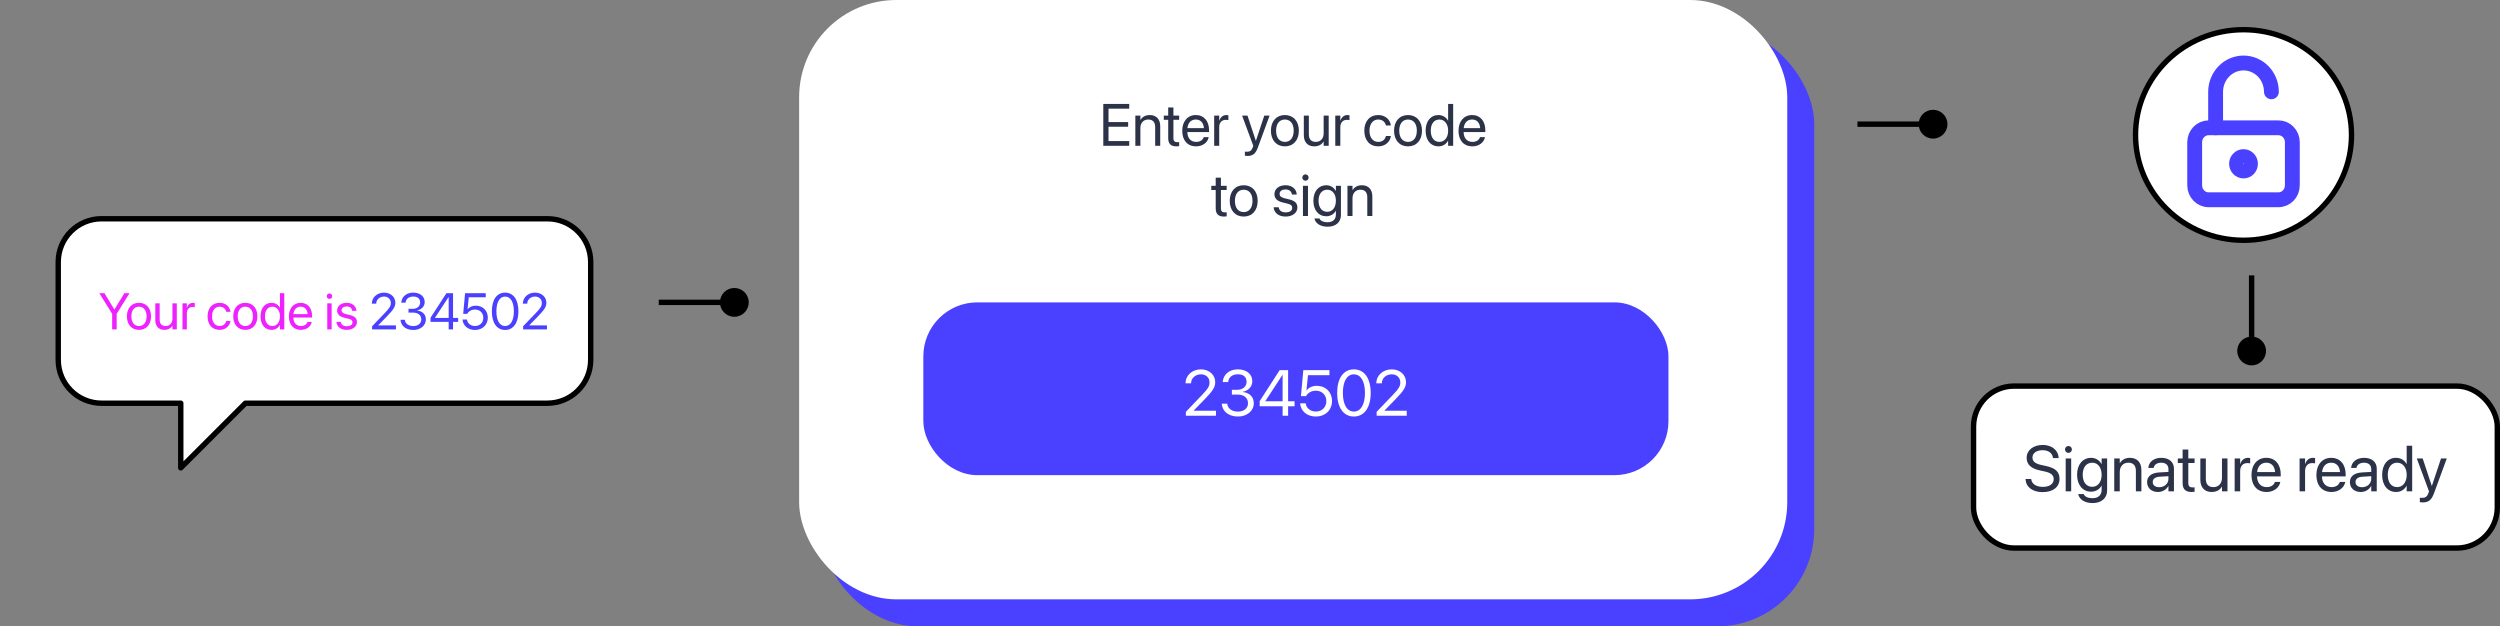 <svg width="463" height="116" viewBox="0 0 463 116" fill="none" xmlns="http://www.w3.org/2000/svg">
<rect x="0" y="0" width="463" height="116" fill="#808080" stroke="none"/>
<rect x="152" y="5" width="184" height="111" rx="18" fill="#4A40FF"/>
<path d="M435.5 25C435.5 35.758 426.557 44.5 415.5 44.5C404.443 44.5 395.5 35.758 395.5 25C395.5 14.242 404.443 5.5 415.5 5.5C426.557 5.5 435.5 14.242 435.5 25Z" fill="white" stroke="black"/>
<rect x="148" width="183" height="111" rx="18" fill="white"/>
<rect x="171" y="56" width="138" height="32" rx="10" fill="#4A40FF"/>
<rect x="365.5" y="71.5" width="97" height="30" rx="7.5" fill="white" stroke="black"/>
<path d="M378.299 91.141C376.471 91.141 375.234 90.244 375.129 88.797L375.123 88.715H376.178L376.189 88.797C376.312 89.647 377.133 90.168 378.357 90.168C379.576 90.168 380.344 89.617 380.344 88.744V88.738C380.344 87.994 379.857 87.578 378.697 87.32L377.76 87.115C376.107 86.752 375.334 86.008 375.334 84.772V84.766C375.34 83.377 376.57 82.404 378.311 82.404C379.963 82.404 381.17 83.359 381.264 84.742L381.27 84.83H380.215L380.203 84.748C380.074 83.887 379.354 83.377 378.281 83.377C377.15 83.383 376.412 83.922 376.412 84.736V84.742C376.412 85.434 376.922 85.867 378.023 86.107L378.961 86.312C380.695 86.693 381.422 87.397 381.422 88.686V88.691C381.422 90.191 380.232 91.141 378.299 91.141ZM383.074 83.875C382.723 83.875 382.436 83.588 382.436 83.236C382.436 82.879 382.723 82.598 383.074 82.598C383.432 82.598 383.713 82.879 383.713 83.236C383.713 83.588 383.432 83.875 383.074 83.875ZM382.564 91V84.906H383.584V91H382.564ZM387.551 93.168C386.045 93.168 385.096 92.459 384.896 91.557L384.885 91.504H385.91L385.934 91.557C386.127 91.996 386.707 92.266 387.539 92.266C388.611 92.266 389.221 91.674 389.221 90.731V89.951H389.197C388.834 90.625 388.131 91.059 387.258 91.059C385.723 91.059 384.674 89.822 384.674 87.918V87.912C384.674 86.019 385.734 84.789 387.281 84.789C388.143 84.789 388.822 85.258 389.197 85.938H389.221V84.906H390.24V90.83C390.24 92.242 389.203 93.168 387.551 93.168ZM387.48 90.156C388.518 90.156 389.221 89.272 389.221 87.918V87.912C389.221 86.57 388.512 85.691 387.48 85.691C386.396 85.691 385.717 86.559 385.717 87.912V87.918C385.717 89.301 386.396 90.156 387.48 90.156ZM391.559 91V84.906H392.578V85.773H392.602C392.93 85.205 393.551 84.789 394.477 84.789C395.812 84.789 396.586 85.656 396.586 87.045V91H395.566V87.227C395.566 86.236 395.104 85.691 394.166 85.691C393.205 85.691 392.578 86.377 392.578 87.414V91H391.559ZM399.668 91.117C398.455 91.117 397.641 90.385 397.641 89.277V89.266C397.641 88.228 398.449 87.578 399.85 87.496L401.596 87.397V86.887C401.596 86.143 401.109 85.691 400.26 85.691C399.475 85.691 398.982 86.066 398.865 86.611L398.854 86.664H397.869L397.875 86.6C397.963 85.598 398.836 84.789 400.271 84.789C401.713 84.789 402.615 85.568 402.615 86.787V91H401.596V90.01H401.572C401.215 90.678 400.482 91.117 399.668 91.117ZM398.684 89.277C398.684 89.863 399.164 90.232 399.896 90.232C400.857 90.232 401.596 89.57 401.596 88.686V88.188L399.967 88.287C399.152 88.334 398.684 88.697 398.684 89.266V89.277ZM405.891 91.117C404.771 91.117 404.221 90.613 404.221 89.447V85.75H403.33V84.906H404.221V83.26H405.275V84.906H406.436V85.75H405.275V89.441C405.275 90.092 405.562 90.273 406.107 90.273C406.23 90.273 406.348 90.256 406.436 90.25V91.076C406.307 91.094 406.09 91.117 405.891 91.117ZM409.611 91.117C408.275 91.117 407.502 90.25 407.502 88.861V84.906H408.521V88.68C408.521 89.67 408.984 90.215 409.922 90.215C410.883 90.215 411.51 89.529 411.51 88.492V84.906H412.529V91H411.51V90.133H411.486C411.158 90.701 410.537 91.117 409.611 91.117ZM413.859 91V84.906H414.879V85.938H414.902C415.107 85.234 415.635 84.789 416.32 84.789C416.496 84.789 416.648 84.818 416.73 84.83V85.82C416.648 85.791 416.432 85.762 416.186 85.762C415.395 85.762 414.879 86.312 414.879 87.238V91H413.859ZM419.777 91.117C418.025 91.117 416.971 89.893 416.971 87.977V87.971C416.971 86.084 418.049 84.789 419.713 84.789C421.377 84.789 422.391 86.025 422.391 87.853V88.228H418.002C418.025 89.482 418.717 90.215 419.801 90.215C420.574 90.215 421.119 89.828 421.295 89.307L421.312 89.254H422.314L422.303 89.312C422.104 90.32 421.107 91.117 419.777 91.117ZM419.707 85.691C418.822 85.691 418.131 86.295 418.02 87.432H421.354C421.254 86.248 420.598 85.691 419.707 85.691ZM425.883 91V84.906H426.902V85.938H426.926C427.131 85.234 427.658 84.789 428.344 84.789C428.52 84.789 428.672 84.818 428.754 84.83V85.82C428.672 85.791 428.455 85.762 428.209 85.762C427.418 85.762 426.902 86.312 426.902 87.238V91H425.883ZM431.801 91.117C430.049 91.117 428.994 89.893 428.994 87.977V87.971C428.994 86.084 430.072 84.789 431.736 84.789C433.4 84.789 434.414 86.025 434.414 87.853V88.228H430.025C430.049 89.482 430.74 90.215 431.824 90.215C432.598 90.215 433.143 89.828 433.318 89.307L433.336 89.254H434.338L434.326 89.312C434.127 90.32 433.131 91.117 431.801 91.117ZM431.73 85.691C430.846 85.691 430.154 86.295 430.043 87.432H433.377C433.277 86.248 432.621 85.691 431.73 85.691ZM437.227 91.117C436.014 91.117 435.199 90.385 435.199 89.277V89.266C435.199 88.228 436.008 87.578 437.408 87.496L439.154 87.397V86.887C439.154 86.143 438.668 85.691 437.818 85.691C437.033 85.691 436.541 86.066 436.424 86.611L436.412 86.664H435.428L435.434 86.6C435.521 85.598 436.395 84.789 437.83 84.789C439.271 84.789 440.174 85.568 440.174 86.787V91H439.154V90.01H439.131C438.773 90.678 438.041 91.117 437.227 91.117ZM436.242 89.277C436.242 89.863 436.723 90.232 437.455 90.232C438.416 90.232 439.154 89.57 439.154 88.686V88.188L437.525 88.287C436.711 88.334 436.242 88.697 436.242 89.266V89.277ZM443.76 91.117C442.201 91.117 441.17 89.875 441.17 87.953V87.947C441.17 86.025 442.213 84.789 443.742 84.789C444.604 84.789 445.312 85.223 445.693 85.926H445.717V82.545H446.736V91H445.717V89.969H445.693C445.312 90.678 444.633 91.117 443.76 91.117ZM443.959 90.215C444.99 90.215 445.723 89.318 445.723 87.953V87.947C445.723 86.588 444.984 85.691 443.959 85.691C442.881 85.691 442.213 86.559 442.213 87.947V87.953C442.213 89.353 442.881 90.215 443.959 90.215ZM448.699 93.051C448.5 93.051 448.283 93.027 448.154 93.004V92.172C448.242 92.189 448.359 92.207 448.482 92.207C449.127 92.207 449.484 92.043 449.73 91.352L449.854 91.006L447.592 84.906H448.682L450.363 89.981H450.387L452.074 84.906H453.146L450.768 91.381C450.334 92.547 449.801 93.051 448.699 93.051Z" fill="#2C3348"/>
<path d="M204.33 27V19.25H209.132V20.12H205.297V22.606H208.933V23.466H205.297V26.13H209.132V27H204.33ZM210.265 27V21.414H211.2V22.209H211.221C211.522 21.688 212.091 21.307 212.94 21.307C214.165 21.307 214.874 22.102 214.874 23.375V27H213.939V23.541C213.939 22.633 213.515 22.134 212.655 22.134C211.774 22.134 211.2 22.762 211.2 23.713V27H210.265ZM217.881 27.107C216.855 27.107 216.351 26.645 216.351 25.577V22.188H215.534V21.414H216.351V19.905H217.317V21.414H218.381V22.188H217.317V25.571C217.317 26.168 217.581 26.334 218.08 26.334C218.193 26.334 218.3 26.318 218.381 26.312V27.07C218.263 27.086 218.064 27.107 217.881 27.107ZM221.523 27.107C219.917 27.107 218.95 25.985 218.95 24.229V24.223C218.95 22.494 219.938 21.307 221.464 21.307C222.989 21.307 223.918 22.44 223.918 24.116V24.459H219.896C219.917 25.609 220.551 26.28 221.544 26.28C222.253 26.28 222.753 25.926 222.914 25.448L222.93 25.399H223.849L223.838 25.453C223.655 26.377 222.742 27.107 221.523 27.107ZM221.458 22.134C220.647 22.134 220.014 22.687 219.912 23.729H222.968C222.876 22.644 222.275 22.134 221.458 22.134ZM224.864 27V21.414H225.798V22.359H225.82C226.008 21.715 226.491 21.307 227.12 21.307C227.281 21.307 227.42 21.334 227.496 21.344V22.252C227.42 22.225 227.222 22.198 226.996 22.198C226.271 22.198 225.798 22.703 225.798 23.552V27H224.864ZM231.051 28.88C230.869 28.88 230.67 28.858 230.552 28.837V28.074C230.632 28.09 230.74 28.106 230.853 28.106C231.443 28.106 231.771 27.956 231.997 27.322L232.109 27.005L230.036 21.414H231.035L232.577 26.065H232.598L234.145 21.414H235.128L232.947 27.349C232.55 28.418 232.061 28.88 231.051 28.88ZM237.964 27.107C236.412 27.107 235.375 25.985 235.375 24.207V24.196C235.375 22.419 236.417 21.307 237.958 21.307C239.5 21.307 240.547 22.413 240.547 24.196V24.207C240.547 25.99 239.505 27.107 237.964 27.107ZM237.969 26.28C238.952 26.28 239.591 25.518 239.591 24.207V24.196C239.591 22.886 238.947 22.134 237.958 22.134C236.986 22.134 236.331 22.891 236.331 24.196V24.207C236.331 25.523 236.981 26.28 237.969 26.28ZM243.399 27.107C242.175 27.107 241.466 26.312 241.466 25.04V21.414H242.4V24.873C242.4 25.781 242.825 26.28 243.684 26.28C244.565 26.28 245.14 25.652 245.14 24.701V21.414H246.074V27H245.14V26.205H245.118C244.817 26.726 244.248 27.107 243.399 27.107ZM247.293 27V21.414H248.228V22.359H248.25C248.438 21.715 248.921 21.307 249.549 21.307C249.71 21.307 249.85 21.334 249.925 21.344V22.252C249.85 22.225 249.651 22.198 249.426 22.198C248.701 22.198 248.228 22.703 248.228 23.552V27H247.293ZM255.259 27.107C253.674 27.107 252.67 25.98 252.67 24.202V24.196C252.67 22.435 253.696 21.307 255.248 21.307C256.639 21.307 257.461 22.23 257.579 23.186L257.584 23.23H256.671L256.661 23.186C256.521 22.628 256.07 22.134 255.248 22.134C254.276 22.134 253.626 22.939 253.626 24.207V24.212C253.626 25.512 254.292 26.28 255.259 26.28C256.021 26.28 256.51 25.851 256.666 25.227L256.677 25.185H257.595L257.59 25.222C257.439 26.286 256.521 27.107 255.259 27.107ZM260.77 27.107C259.217 27.107 258.181 25.985 258.181 24.207V24.196C258.181 22.419 259.223 21.307 260.764 21.307C262.306 21.307 263.353 22.413 263.353 24.196V24.207C263.353 25.99 262.311 27.107 260.77 27.107ZM260.775 26.28C261.758 26.28 262.397 25.518 262.397 24.207V24.196C262.397 22.886 261.752 22.134 260.764 22.134C259.792 22.134 259.137 22.891 259.137 24.196V24.207C259.137 25.523 259.787 26.28 260.775 26.28ZM266.398 27.107C264.97 27.107 264.024 25.969 264.024 24.207V24.202C264.024 22.44 264.98 21.307 266.382 21.307C267.172 21.307 267.822 21.704 268.171 22.349H268.192V19.25H269.127V27H268.192V26.055H268.171C267.822 26.705 267.199 27.107 266.398 27.107ZM266.581 26.28C267.526 26.28 268.198 25.459 268.198 24.207V24.202C268.198 22.956 267.521 22.134 266.581 22.134C265.593 22.134 264.98 22.929 264.98 24.202V24.207C264.98 25.491 265.593 26.28 266.581 26.28ZM272.688 27.107C271.082 27.107 270.115 25.985 270.115 24.229V24.223C270.115 22.494 271.104 21.307 272.629 21.307C274.154 21.307 275.083 22.44 275.083 24.116V24.459H271.061C271.082 25.609 271.716 26.28 272.709 26.28C273.418 26.28 273.918 25.926 274.079 25.448L274.095 25.399H275.014L275.003 25.453C274.82 26.377 273.907 27.107 272.688 27.107ZM272.624 22.134C271.812 22.134 271.179 22.687 271.077 23.729H274.133C274.042 22.644 273.44 22.134 272.624 22.134ZM226.679 40.107C225.653 40.107 225.148 39.645 225.148 38.577V35.188H224.332V34.414H225.148V32.905H226.115V34.414H227.179V35.188H226.115V38.571C226.115 39.167 226.378 39.334 226.878 39.334C226.991 39.334 227.098 39.318 227.179 39.312V40.07C227.061 40.086 226.862 40.107 226.679 40.107ZM230.337 40.107C228.785 40.107 227.748 38.985 227.748 37.207V37.196C227.748 35.419 228.79 34.307 230.332 34.307C231.873 34.307 232.92 35.413 232.92 37.196V37.207C232.92 38.99 231.878 40.107 230.337 40.107ZM230.342 39.28C231.325 39.28 231.964 38.518 231.964 37.207V37.196C231.964 35.886 231.32 35.134 230.332 35.134C229.359 35.134 228.704 35.891 228.704 37.196V37.207C228.704 38.523 229.354 39.28 230.342 39.28ZM238.104 40.107C236.788 40.107 235.993 39.436 235.88 38.437L235.875 38.389H236.809L236.82 38.442C236.933 39.001 237.346 39.329 238.109 39.329C238.866 39.329 239.317 39.012 239.317 38.507V38.502C239.317 38.099 239.108 37.873 238.474 37.717L237.588 37.502C236.535 37.25 236.025 36.761 236.025 35.956V35.95C236.025 34.989 236.868 34.307 238.077 34.307C239.301 34.307 240.08 35.021 240.15 35.956L240.155 36.025H239.264L239.258 35.988C239.183 35.445 238.77 35.085 238.077 35.085C237.4 35.085 236.981 35.413 236.981 35.907V35.913C236.981 36.294 237.233 36.557 237.851 36.708L238.737 36.922C239.865 37.196 240.273 37.642 240.273 38.437V38.442C240.273 39.42 239.35 40.107 238.104 40.107ZM241.772 33.469C241.45 33.469 241.187 33.206 241.187 32.883C241.187 32.556 241.45 32.298 241.772 32.298C242.1 32.298 242.357 32.556 242.357 32.883C242.357 33.206 242.1 33.469 241.772 33.469ZM241.305 40V34.414H242.239V40H241.305ZM245.875 41.987C244.495 41.987 243.625 41.337 243.442 40.51L243.432 40.462H244.372L244.393 40.51C244.57 40.913 245.102 41.16 245.865 41.16C246.848 41.16 247.406 40.618 247.406 39.753V39.039H247.385C247.052 39.656 246.407 40.054 245.607 40.054C244.2 40.054 243.238 38.92 243.238 37.175V37.169C243.238 35.435 244.21 34.307 245.628 34.307C246.418 34.307 247.041 34.736 247.385 35.359H247.406V34.414H248.341V39.844C248.341 41.139 247.39 41.987 245.875 41.987ZM245.811 39.227C246.762 39.227 247.406 38.416 247.406 37.175V37.169C247.406 35.94 246.756 35.134 245.811 35.134C244.817 35.134 244.194 35.929 244.194 37.169V37.175C244.194 38.442 244.817 39.227 245.811 39.227ZM249.549 40V34.414H250.484V35.209H250.505C250.806 34.688 251.375 34.307 252.224 34.307C253.449 34.307 254.158 35.102 254.158 36.374V40H253.223V36.541C253.223 35.633 252.799 35.134 251.939 35.134C251.059 35.134 250.484 35.762 250.484 36.713V40H249.549Z" fill="#2C3348"/>
<path d="M219.621 77H225.199V76.062H221.068V76.039L223.078 73.977C224.631 72.389 225.059 71.691 225.059 70.766V70.754C225.059 69.43 223.939 68.404 222.41 68.404C220.834 68.404 219.568 69.488 219.568 70.953V70.988H220.588V70.959C220.588 70.051 221.373 69.324 222.428 69.324C223.348 69.324 223.998 69.945 224.004 70.807V70.818C224.004 71.522 223.74 71.978 222.598 73.168L219.621 76.273V77ZM229.266 77.141C230.959 77.141 232.201 76.098 232.201 74.686V74.674C232.201 73.473 231.363 72.705 230.133 72.6V72.576C231.188 72.353 231.926 71.639 231.926 70.596V70.584C231.926 69.301 230.865 68.404 229.254 68.404C227.672 68.404 226.582 69.324 226.447 70.701L226.441 70.76H227.455L227.461 70.701C227.549 69.846 228.258 69.318 229.254 69.318C230.285 69.318 230.865 69.828 230.865 70.713V70.725C230.865 71.568 230.162 72.189 229.154 72.189H228.141V73.08H229.201C230.385 73.08 231.129 73.66 231.129 74.697V74.709C231.129 75.606 230.373 76.227 229.266 76.227C228.141 76.227 227.379 75.652 227.291 74.82L227.285 74.762H226.271L226.277 74.832C226.389 76.168 227.52 77.141 229.266 77.141ZM237.539 77H238.559V75.242H239.754V74.316H238.559V68.545H237L233.291 74.287V75.242H237.539V77ZM234.334 74.316V74.293L237.504 69.447H237.539V74.316H234.334ZM243.68 77.141C245.438 77.141 246.686 75.957 246.691 74.264V74.252C246.691 72.629 245.52 71.451 243.896 71.451C243.076 71.451 242.373 71.756 241.975 72.324H241.951L242.238 69.482H246.211V68.545H241.371L240.938 73.367H241.869C241.98 73.174 242.115 73.01 242.268 72.869C242.643 72.529 243.135 72.359 243.709 72.359C244.828 72.359 245.631 73.156 245.637 74.269V74.281C245.637 75.418 244.84 76.215 243.691 76.215C242.678 76.215 241.928 75.576 241.822 74.738L241.816 74.691H240.779L240.785 74.756C240.908 76.133 242.062 77.141 243.68 77.141ZM250.74 77.141C252.686 77.141 253.852 75.459 253.852 72.775V72.764C253.852 70.08 252.686 68.404 250.74 68.404C248.795 68.404 247.641 70.08 247.641 72.764V72.775C247.641 75.459 248.795 77.141 250.74 77.141ZM250.74 76.221C249.451 76.221 248.701 74.897 248.701 72.775V72.764C248.701 70.643 249.451 69.33 250.74 69.33C252.029 69.33 252.791 70.643 252.791 72.764V72.775C252.791 74.897 252.029 76.221 250.74 76.221ZM254.953 77H260.531V76.062H256.4V76.039L258.41 73.977C259.963 72.389 260.391 71.691 260.391 70.766V70.754C260.391 69.43 259.271 68.404 257.742 68.404C256.166 68.404 254.9 69.488 254.9 70.953V70.988H255.92V70.959C255.92 70.051 256.705 69.324 257.76 69.324C258.68 69.324 259.33 69.945 259.336 70.807V70.818C259.336 71.522 259.072 71.978 257.93 73.168L254.953 76.273V77Z" fill="white"/>
<g clip-path="url(#clip0_2414_2810)">
<path d="M421.957 23.667H409.04C407.614 23.667 406.457 24.861 406.457 26.334V34.334C406.457 35.806 407.614 37 409.04 37H421.957C423.384 37 424.54 35.806 424.54 34.334V26.334C424.54 24.861 423.384 23.667 421.957 23.667Z" stroke="#4A40FF" stroke-width="2.75" stroke-linecap="round" stroke-linejoin="round"/>
<path d="M415.499 31.667C416.212 31.667 416.79 31.07 416.79 30.333C416.79 29.597 416.212 29 415.499 29C414.785 29 414.207 29.597 414.207 30.333C414.207 31.07 414.785 31.667 415.499 31.667Z" stroke="#4A40FF" stroke-width="2.75" stroke-linecap="round" stroke-linejoin="round"/>
<path d="M410.332 23.667V17C410.332 15.586 410.876 14.229 411.845 13.229C412.814 12.229 414.128 11.667 415.499 11.667C416.869 11.667 418.183 12.229 419.152 13.229C420.121 14.229 420.665 15.586 420.665 17" stroke="#4A40FF" stroke-width="2.75" stroke-linecap="round" stroke-linejoin="round"/>
</g>
<path d="M414.333 65C414.333 66.473 415.527 67.667 417 67.667C418.473 67.667 419.667 66.473 419.667 65C419.667 63.527 418.473 62.333 417 62.333C415.527 62.333 414.333 63.527 414.333 65ZM416.5 51V65H417.5V51H416.5Z" fill="black"/>
<path d="M358 25.667C359.473 25.667 360.667 24.473 360.667 23C360.667 21.527 359.473 20.333 358 20.333C356.527 20.333 355.333 21.527 355.333 23C355.333 24.473 356.527 25.667 358 25.667ZM344 23.5L358 23.5L358 22.5L344 22.5L344 23.5Z" fill="black"/>
<path d="M136 58.667C137.473 58.667 138.667 57.473 138.667 56C138.667 54.527 137.473 53.333 136 53.333C134.527 53.333 133.333 54.527 133.333 56C133.333 57.473 134.527 58.667 136 58.667ZM122 56.5L136 56.5L136 55.5L122 55.5L122 56.5Z" fill="black"/>
<path d="M18.808 40.511H101.372C105.803 40.511 109.395 44.103 109.395 48.534V66.651C109.395 71.082 105.803 74.674 101.372 74.674H45.446L33.477 86.643V74.674H18.808C14.377 74.674 10.785 71.082 10.785 66.651V48.534C10.785 44.103 14.377 40.511 18.808 40.511Z" fill="white" stroke="black" stroke-miterlimit="10" stroke-linecap="round" stroke-linejoin="round"/>
<path d="M20.771 61V58.119L18.396 54.306H19.347L21.174 57.312H21.202L23.03 54.306H23.981L21.606 58.119V61H20.771ZM25.739 61.093C24.398 61.093 23.503 60.123 23.503 58.588V58.579C23.503 57.043 24.403 56.083 25.734 56.083C27.065 56.083 27.97 57.039 27.97 58.579V58.588C27.97 60.128 27.07 61.093 25.739 61.093ZM25.743 60.378C26.592 60.378 27.144 59.72 27.144 58.588V58.579C27.144 57.447 26.588 56.797 25.734 56.797C24.895 56.797 24.329 57.451 24.329 58.579V58.588C24.329 59.724 24.89 60.378 25.743 60.378ZM30.433 61.093C29.375 61.093 28.763 60.406 28.763 59.307V56.176H29.57V59.163C29.57 59.947 29.937 60.378 30.679 60.378C31.44 60.378 31.936 59.836 31.936 59.015V56.176H32.743V61H31.936V60.313H31.918C31.658 60.763 31.166 61.093 30.433 61.093ZM33.796 61V56.176H34.603V56.992H34.622C34.784 56.435 35.202 56.083 35.744 56.083C35.883 56.083 36.004 56.106 36.069 56.115V56.899C36.004 56.876 35.833 56.853 35.638 56.853C35.011 56.853 34.603 57.289 34.603 58.022V61H33.796ZM40.675 61.093C39.307 61.093 38.44 60.119 38.44 58.583V58.579C38.44 57.057 39.325 56.083 40.666 56.083C41.867 56.083 42.577 56.881 42.679 57.706L42.684 57.744H41.895L41.886 57.706C41.765 57.224 41.376 56.797 40.666 56.797C39.826 56.797 39.265 57.493 39.265 58.588V58.593C39.265 59.715 39.84 60.378 40.675 60.378C41.334 60.378 41.756 60.007 41.891 59.469L41.9 59.432H42.693L42.688 59.465C42.559 60.383 41.765 61.093 40.675 61.093ZM45.435 61.093C44.094 61.093 43.199 60.123 43.199 58.588V58.579C43.199 57.043 44.099 56.083 45.43 56.083C46.761 56.083 47.666 57.039 47.666 58.579V58.588C47.666 60.128 46.766 61.093 45.435 61.093ZM45.439 60.378C46.288 60.378 46.84 59.72 46.84 58.588V58.579C46.84 57.447 46.283 56.797 45.43 56.797C44.59 56.797 44.024 57.451 44.024 58.579V58.588C44.024 59.724 44.586 60.378 45.439 60.378ZM50.296 61.093C49.062 61.093 48.246 60.109 48.246 58.588V58.583C48.246 57.062 49.071 56.083 50.282 56.083C50.964 56.083 51.525 56.426 51.827 56.983H51.845V54.306H52.652V61H51.845V60.184H51.827C51.525 60.745 50.987 61.093 50.296 61.093ZM50.454 60.378C51.27 60.378 51.85 59.669 51.85 58.588V58.583C51.85 57.507 51.265 56.797 50.454 56.797C49.6 56.797 49.071 57.484 49.071 58.583V58.588C49.071 59.697 49.6 60.378 50.454 60.378ZM55.728 61.093C54.341 61.093 53.506 60.123 53.506 58.606V58.602C53.506 57.108 54.359 56.083 55.677 56.083C56.994 56.083 57.797 57.062 57.797 58.509V58.806H54.322C54.341 59.799 54.888 60.378 55.746 60.378C56.359 60.378 56.79 60.072 56.929 59.659L56.943 59.618H57.736L57.727 59.664C57.569 60.462 56.781 61.093 55.728 61.093ZM55.672 56.797C54.972 56.797 54.424 57.275 54.336 58.175H56.976C56.897 57.238 56.377 56.797 55.672 56.797ZM61.016 55.359C60.737 55.359 60.51 55.132 60.51 54.854C60.51 54.571 60.737 54.348 61.016 54.348C61.299 54.348 61.522 54.571 61.522 54.854C61.522 55.132 61.299 55.359 61.016 55.359ZM60.612 61V56.176H61.419V61H60.612ZM64.231 61.093C63.094 61.093 62.407 60.513 62.31 59.65L62.305 59.608H63.112L63.122 59.655C63.219 60.137 63.576 60.42 64.235 60.42C64.889 60.42 65.279 60.147 65.279 59.71V59.706C65.279 59.358 65.098 59.163 64.55 59.029L63.785 58.843C62.876 58.625 62.435 58.203 62.435 57.507V57.502C62.435 56.672 63.164 56.083 64.207 56.083C65.265 56.083 65.938 56.7 65.998 57.507L66.002 57.567H65.232L65.228 57.535C65.163 57.066 64.806 56.756 64.207 56.756C63.623 56.756 63.261 57.039 63.261 57.465V57.47C63.261 57.799 63.479 58.027 64.013 58.157L64.778 58.342C65.752 58.579 66.105 58.964 66.105 59.65V59.655C66.105 60.499 65.307 61.093 64.231 61.093Z" fill="#EE21FF"/>
<path d="M68.911 61V60.425L71.267 57.966C72.172 57.025 72.381 56.663 72.381 56.106V56.097C72.376 55.415 71.861 54.923 71.133 54.923C70.298 54.923 69.676 55.498 69.676 56.218V56.241H68.869V56.213C68.869 55.053 69.871 54.195 71.119 54.195C72.33 54.195 73.216 55.007 73.216 56.055V56.065C73.216 56.797 72.877 57.349 71.648 58.606L70.057 60.239V60.258H73.327V61H68.911ZM76.546 61.111C75.164 61.111 74.269 60.341 74.18 59.284L74.176 59.228H74.978L74.983 59.274C75.052 59.933 75.656 60.388 76.546 60.388C77.423 60.388 78.021 59.896 78.021 59.186V59.177C78.021 58.356 77.432 57.897 76.495 57.897H75.656V57.192H76.458C77.256 57.192 77.812 56.7 77.812 56.032V56.023C77.812 55.322 77.353 54.919 76.537 54.919C75.748 54.919 75.187 55.336 75.117 56.013L75.113 56.06H74.31L74.315 56.013C74.422 54.923 75.284 54.195 76.537 54.195C77.812 54.195 78.652 54.905 78.652 55.921V55.93C78.652 56.756 78.068 57.322 77.233 57.498V57.516C78.207 57.6 78.87 58.208 78.87 59.158V59.168C78.87 60.286 77.887 61.111 76.546 61.111ZM83.096 61V59.608H79.733V58.852L82.669 54.306H83.903V58.876H84.849V59.608H83.903V61H83.096ZM80.559 58.876H83.096V55.021H83.068L80.559 58.857V58.876ZM87.957 61.111C86.677 61.111 85.763 60.313 85.666 59.223L85.661 59.172H86.482L86.487 59.209C86.57 59.873 87.164 60.378 87.967 60.378C88.876 60.378 89.507 59.748 89.507 58.848V58.838C89.502 57.957 88.867 57.326 87.981 57.326C87.526 57.326 87.136 57.461 86.839 57.73C86.719 57.841 86.612 57.971 86.524 58.124H85.786L86.13 54.306H89.961V55.049H86.816L86.589 57.298H86.607C86.923 56.848 87.48 56.607 88.129 56.607C89.414 56.607 90.342 57.54 90.342 58.825V58.834C90.337 60.174 89.349 61.111 87.957 61.111ZM93.547 61.111C92.007 61.111 91.093 59.78 91.093 57.656V57.646C91.093 55.522 92.007 54.195 93.547 54.195C95.087 54.195 96.01 55.522 96.01 57.646V57.656C96.01 59.78 95.087 61.111 93.547 61.111ZM93.547 60.383C94.567 60.383 95.17 59.335 95.17 57.656V57.646C95.17 55.967 94.567 54.928 93.547 54.928C92.526 54.928 91.933 55.967 91.933 57.646V57.656C91.933 59.335 92.526 60.383 93.547 60.383ZM96.882 61V60.425L99.239 57.966C100.143 57.025 100.352 56.663 100.352 56.106V56.097C100.347 55.415 99.832 54.923 99.104 54.923C98.269 54.923 97.647 55.498 97.647 56.218V56.241H96.84V56.213C96.84 55.053 97.842 54.195 99.09 54.195C100.301 54.195 101.187 55.007 101.187 56.055V56.065C101.187 56.797 100.848 57.349 99.619 58.606L98.028 60.239V60.258H101.298V61H96.882Z" fill="#4A40FF"/>
<defs>
<clipPath id="clip0_2414_2810">
<rect width="31" height="32" fill="white" transform="translate(400 9)"/>
</clipPath>
</defs>
</svg>
